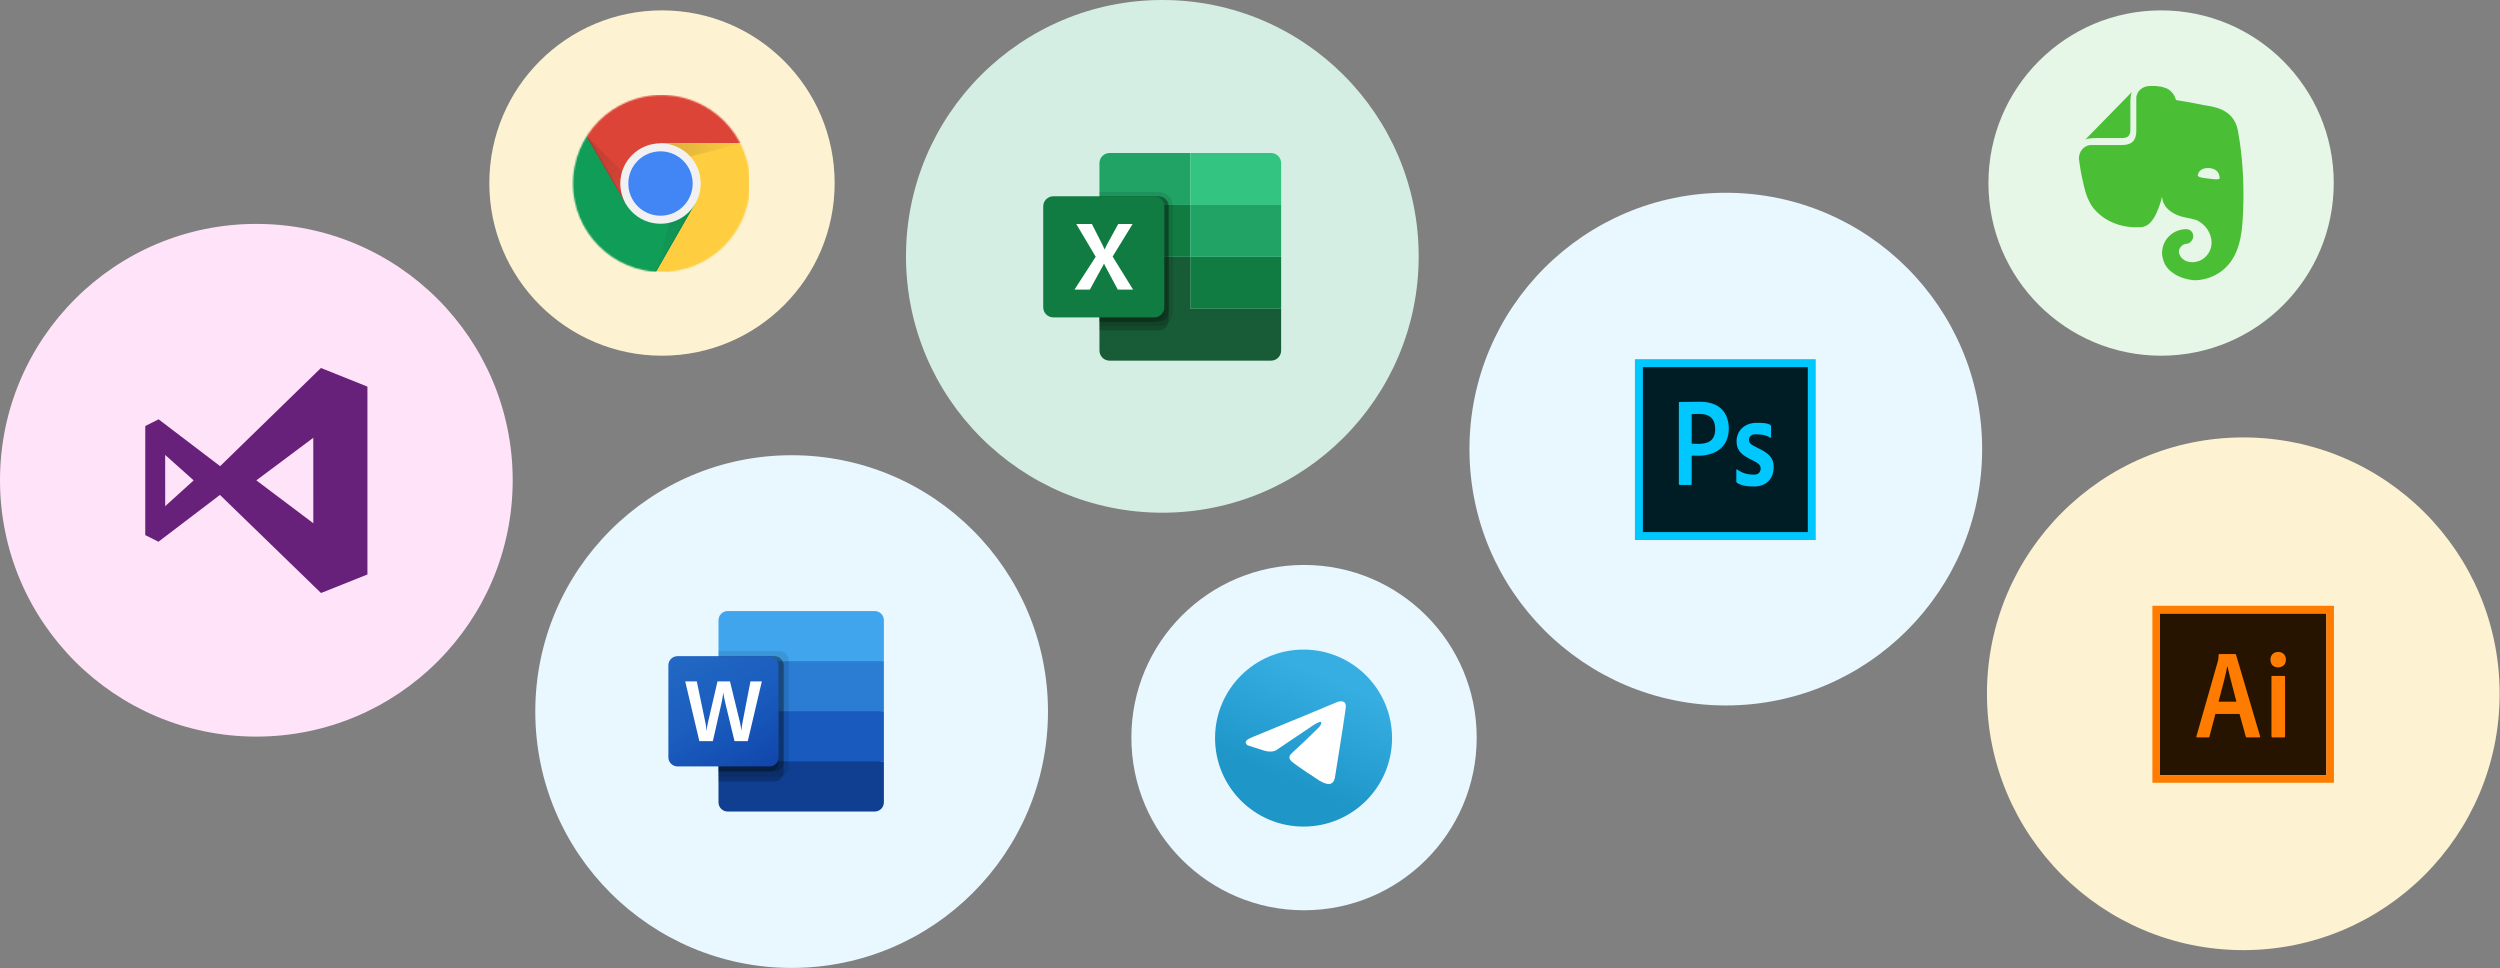 <?xml version="1.0" encoding="UTF-8"?> <svg xmlns="http://www.w3.org/2000/svg" width="1686" height="653" viewBox="0 0 1686 653" fill="none"><rect x="0" y="0" width="1686" height="653" fill="#808080" stroke="none"/> <circle cx="172.882" cy="323.882" r="172.882" fill="#FFE3F9"></circle> <path fill-rule="evenodd" clip-rule="evenodd" d="M216.442 248.167L148.453 314.377L106.949 282.782L97.969 287.298L97.956 360.872L106.858 365.338L148.326 333.772L216.483 399.922L247.808 387.404L247.794 260.735L216.442 248.167ZM172.875 323.951L211.28 295.241L211.295 352.887L172.875 323.951ZM111.416 341.347L111.394 306.815L130.603 323.964L111.416 341.347Z" fill="#68217A"></path> <circle cx="1163.88" cy="302.882" r="172.882" fill="#E9F7FE"></circle> <path d="M1224.54 242.227H1102.58V364.185H1224.54V242.227Z" fill="#00C8FF"></path> <path d="M1219.19 247.607H1107.96V358.839H1219.19V247.607Z" fill="#001D26"></path> <path d="M1132.22 271.698C1132.22 271.263 1132.28 271.096 1132.65 271.096C1135.39 270.996 1140.8 270.929 1146.28 270.929C1160.42 270.929 1165.83 279.149 1165.9 288.905C1165.9 302.237 1155.94 307.316 1145.35 307.316C1143.34 307.316 1141.37 307.316 1140.87 307.316V326.362C1140.87 326.863 1140.74 327.03 1140.37 327.03H1132.72C1132.35 327.03 1132.22 326.863 1132.22 326.428V271.698ZM1140.87 299.163C1141.44 299.264 1142.54 299.33 1145.55 299.33C1151.26 299.33 1156.74 297.693 1156.74 289.306C1156.74 282.59 1153.07 279.149 1146.28 279.149C1143.48 279.149 1141.44 279.249 1140.87 279.316V299.163Z" fill="#00C8FF"></path> <path d="M1183.91 292.882C1180.43 292.882 1179.5 295.053 1179.5 296.657C1179.5 298.662 1180.43 299.765 1185.74 302.271C1193.06 305.779 1196.17 308.887 1196.17 314.934C1196.17 323.321 1190.72 328.099 1182.9 328.099C1179.16 328.099 1174.42 327.732 1171.41 325.56C1171.14 325.393 1170.98 325.125 1170.98 324.724V317.006C1170.98 316.572 1171.24 316.405 1171.48 316.572C1175.15 319.345 1179.26 320.113 1182.97 320.113C1186.24 320.113 1187.38 317.942 1187.38 316.104C1187.38 313.932 1186.58 312.662 1181.5 310.223C1174.18 306.715 1171.14 303.674 1171.14 297.559C1171.14 290.777 1176.25 285.163 1184.61 285.163C1188.92 285.163 1191.99 285.263 1193.96 286.633C1194.33 286.968 1194.4 287.235 1194.4 287.736V294.619C1194.4 295.12 1194.13 295.388 1193.76 295.12C1191.22 293.416 1187.61 292.882 1183.91 292.882Z" fill="#00C8FF"></path> <circle cx="783.882" cy="172.882" r="172.882" fill="#D5EEE4"></circle> <path d="M802.735 103.193H748.28C746.475 103.193 744.743 103.91 743.467 105.187C742.19 106.463 741.473 108.195 741.473 110V138.199H802.735V103.193Z" fill="#21A366"></path> <path d="M857.19 103.193H802.735V138.199H863.997V110C863.997 108.195 863.28 106.463 862.003 105.187C860.727 103.91 858.995 103.193 857.19 103.193V103.193Z" fill="#33C481"></path> <path d="M863.997 173.206H802.735V208.213H863.997V173.206Z" fill="#107C41"></path> <path d="M802.735 208.213V173.206H741.473V236.413C741.473 238.218 742.19 239.949 743.467 241.226C744.743 242.503 746.475 243.22 748.28 243.22H857.189C858.995 243.22 860.726 242.503 862.003 241.226C863.279 239.949 863.997 238.218 863.997 236.413V208.213H802.735Z" fill="#185C37"></path> <path d="M802.735 138.199H741.473V173.206H802.735V138.199Z" fill="#107C41"></path> <path d="M863.997 138.199H802.735V173.206H863.997V138.199Z" fill="#21A366"></path> <path opacity="0.2" d="M788.149 139.162V216.002C788.155 216.394 788.116 216.786 788.032 217.169C787.767 218.747 786.949 220.179 785.725 221.211C784.502 222.242 782.951 222.805 781.351 222.799H741.473V132.365H781.351C782.244 132.363 783.129 132.538 783.954 132.879C784.78 133.22 785.53 133.721 786.161 134.352C786.793 134.984 787.293 135.734 787.634 136.559C787.975 137.385 788.15 138.269 788.149 139.162Z" fill="black"></path> <path opacity="0.1" d="M791.066 139.162V210.168C791.042 212.737 790.01 215.194 788.194 217.01C786.377 218.827 783.92 219.858 781.351 219.882H741.473V129.448H781.351C783.925 129.457 786.391 130.483 788.21 132.303C790.03 134.123 791.057 136.589 791.066 139.162V139.162Z" fill="black"></path> <path opacity="0.2" d="M788.149 139.162V210.168C788.15 211.061 787.975 211.945 787.634 212.771C787.293 213.596 786.793 214.346 786.161 214.978C785.53 215.609 784.78 216.11 783.954 216.451C783.129 216.792 782.244 216.967 781.351 216.965H741.473V132.365H781.351C782.244 132.363 783.129 132.538 783.954 132.879C784.78 133.22 785.53 133.721 786.161 134.352C786.793 134.984 787.293 135.734 787.634 136.559C787.975 137.385 788.15 138.269 788.149 139.162Z" fill="black"></path> <path opacity="0.1" d="M785.231 139.162V210.168C785.233 211.061 785.058 211.945 784.717 212.771C784.376 213.596 783.875 214.346 783.244 214.978C782.612 215.609 781.862 216.11 781.037 216.451C780.212 216.792 779.327 216.967 778.434 216.965H741.473V132.365H778.434C779.327 132.363 780.212 132.538 781.037 132.879C781.862 133.22 782.612 133.721 783.244 134.352C783.875 134.984 784.376 135.734 784.717 136.559C785.058 137.385 785.233 138.269 785.231 139.162Z" fill="black"></path> <path d="M778.425 132.365H710.356C706.596 132.365 703.549 135.413 703.549 139.172V207.241C703.549 211 706.596 214.048 710.356 214.048H778.425C782.184 214.048 785.231 211 785.231 207.241V139.172C785.231 135.413 782.184 132.365 778.425 132.365Z" fill="#107C41"></path> <path d="M724.627 195.329L738.944 173.144L725.831 151.083H736.383L743.541 165.184C744.2 166.521 744.652 167.519 744.899 168.177H744.992C745.465 167.107 745.958 166.069 746.473 165.06L754.125 151.083H763.813L750.36 173.021L764.152 195.329H753.847L745.578 179.84C745.188 179.181 744.858 178.49 744.591 177.773H744.467C744.226 178.475 743.905 179.148 743.511 179.778L734.995 195.329H724.627Z" fill="white"></path> <circle cx="533.882" cy="479.882" r="172.882" fill="#E9F7FE"></circle> <path d="M589.898 412.092H490.746C487.324 412.092 484.55 414.865 484.55 418.287V445.893L542.012 462.793L596.093 445.893V418.287C596.093 414.865 593.319 412.092 589.898 412.092Z" fill="#41A5EE"></path> <path d="M596.093 445.893H484.55V479.694L542.012 489.834L596.093 479.694V445.893Z" fill="#2B7CD3"></path> <path d="M484.55 479.694V513.495L538.632 520.255L596.093 513.495V479.694H484.55Z" fill="#185ABD"></path> <path d="M490.746 547.296H589.898C593.32 547.296 596.093 544.522 596.093 541.1V513.495H484.55V541.1C484.55 544.522 487.324 547.296 490.746 547.296Z" fill="#103F91"></path> <path opacity="0.1" d="M525.676 439.132H484.55V523.635H525.676C529.093 523.624 531.86 520.856 531.871 517.439V445.328C531.86 441.911 529.093 439.143 525.676 439.132Z" fill="black"></path> <path opacity="0.2" d="M522.295 442.513H484.55V527.015H522.295C525.713 527.004 528.48 524.237 528.491 520.82V448.708C528.48 445.291 525.713 442.524 522.295 442.513Z" fill="black"></path> <path opacity="0.2" d="M522.295 442.513H484.55V520.255H522.295C525.713 520.244 528.48 517.476 528.491 514.059V448.708C528.48 445.291 525.713 442.524 522.295 442.513Z" fill="black"></path> <path opacity="0.2" d="M518.915 442.513H484.55V520.255H518.915C522.333 520.244 525.1 517.476 525.111 514.059V448.708C525.1 445.291 522.333 442.524 518.915 442.513Z" fill="black"></path> <path d="M456.944 442.513H518.915C522.337 442.513 525.111 445.287 525.111 448.708V510.679C525.111 514.101 522.337 516.875 518.915 516.875H456.944C453.522 516.875 450.749 514.101 450.749 510.679V448.708C450.749 445.287 453.522 442.513 456.944 442.513Z" fill="url(#paint0_linear)"></path> <path d="M476.174 490.03C476.295 490.987 476.376 491.818 476.414 492.531H476.556C476.61 491.855 476.722 491.041 476.894 490.087C477.065 489.134 477.219 488.329 477.357 487.671L483.873 459.555H492.3L499.06 487.248C499.453 488.97 499.734 490.716 499.902 492.474H500.014C500.14 490.77 500.374 489.077 500.717 487.404L506.108 459.541H513.777L504.306 499.832H495.346L488.923 473.15C488.738 472.382 488.525 471.378 488.291 470.145C488.058 468.911 487.913 468.008 487.855 467.441H487.744C487.669 468.096 487.524 469.07 487.308 470.361C487.091 471.652 486.918 472.608 486.787 473.227L480.75 499.825H471.637L462.116 459.555H469.924L475.795 487.728C475.927 488.306 476.052 489.077 476.174 490.03Z" fill="white"></path> <circle cx="879.444" cy="497.444" r="116.444" fill="#E9F7FE"></circle> <path d="M879.12 557.45C912.081 557.45 938.801 530.73 938.801 497.768C938.801 464.807 912.081 438.087 879.12 438.087C846.158 438.087 819.438 464.807 819.438 497.768C819.438 530.73 846.158 557.45 879.12 557.45Z" fill="url(#paint1_linear)"></path> <path d="M844.277 497.251L884.467 480.692C888.434 478.967 901.888 473.447 901.888 473.447C901.888 473.447 908.098 471.032 907.58 476.897C907.408 479.312 906.028 487.764 904.648 496.906L900.336 523.987C900.336 523.987 899.991 527.954 897.059 528.644C894.126 529.334 889.297 526.229 888.434 525.539C887.744 525.022 875.497 517.26 871.013 513.465C869.805 512.43 868.425 510.36 871.185 507.945C877.395 502.253 884.812 495.181 889.297 490.696C891.366 488.626 893.436 483.797 884.812 489.661L860.491 506.048C860.491 506.048 857.731 507.773 852.556 506.22C847.381 504.668 841.344 502.598 841.344 502.598C841.344 502.598 837.205 500.011 844.277 497.251V497.251Z" fill="white"></path> <circle cx="1457.44" cy="123.444" r="116.444" fill="#E6F6E7"></circle> <path d="M1436.72 87.033C1436.72 88.383 1436.72 90.409 1435.39 91.759C1434.05 93.11 1431.71 93.11 1430.71 93.11H1416.69C1412.68 93.11 1410.35 93.11 1408.68 93.447C1407.68 93.447 1406.67 94.122 1406.34 94.122C1406.01 94.122 1406.01 94.122 1406.34 94.122L1437.72 62.051C1437.72 62.051 1438.06 62.051 1437.72 62.051C1437.39 62.726 1437.05 63.739 1437.05 64.414C1436.72 66.102 1436.72 68.465 1436.72 72.516V87.033V87.033ZM1465.77 184.26C1462.09 181.896 1460.09 178.858 1459.42 176.832C1458.76 175.145 1458.09 172.781 1458.09 170.756C1458.09 161.641 1465.43 154.551 1474.45 154.551C1477.12 154.551 1479.12 156.577 1479.12 159.278C1479.12 160.966 1478.12 162.654 1476.78 163.666C1476.12 164.004 1475.45 164.342 1475.11 164.342C1474.45 164.342 1472.44 164.679 1471.44 165.692C1470.44 166.705 1469.44 168.055 1469.44 169.405C1469.44 171.093 1470.11 172.444 1471.11 173.794C1473.11 175.82 1475.45 176.832 1478.45 176.832C1485.8 176.832 1491.47 170.756 1491.47 163.666C1491.47 156.915 1487.13 151.175 1481.46 148.475C1480.46 148.137 1479.12 147.8 1477.79 147.462C1476.12 147.124 1474.78 146.787 1474.45 146.787C1470.11 146.112 1458.76 142.736 1458.09 132.608C1458.09 132.608 1454.75 147.8 1448.07 151.851C1447.4 152.188 1446.74 152.526 1445.74 152.863C1444.73 153.201 1443.73 153.201 1443.4 153.201C1432.71 153.876 1421.03 150.5 1413.35 142.06C1413.35 142.06 1408.01 137.672 1405.34 125.181C1404.67 122.143 1403.34 116.741 1402.67 111.677C1402.33 109.989 1402.33 108.301 1402 107.288C1402 101.887 1405.34 98.511 1409.34 97.836C1409.34 97.836 1409.68 97.836 1410.01 97.836C1412.35 97.836 1431.05 97.836 1431.05 97.836C1434.72 97.836 1437.05 96.823 1438.39 95.473C1440.06 93.785 1440.73 91.084 1440.73 88.383C1440.73 88.383 1440.73 68.803 1440.73 66.102V65.427C1441.39 61.376 1444.73 58 1450.08 58C1450.08 58 1451.74 58 1452.75 58C1453.75 58 1455.08 58 1456.42 58.338C1457.42 58.338 1458.09 58.675 1459.42 59.013C1466.1 60.701 1467.44 67.453 1467.44 67.453C1467.44 67.453 1479.79 69.478 1485.8 70.829C1491.81 71.841 1506.16 72.854 1509.17 87.708C1515.84 123.155 1511.84 157.252 1511.5 157.252C1506.83 190.674 1479.45 188.986 1479.45 188.986C1473.11 188.311 1468.44 186.285 1465.77 184.26ZM1490.14 113.365C1486.47 113.028 1483.46 114.378 1482.46 117.079C1482.13 117.754 1482.13 118.429 1482.13 118.429C1482.13 118.767 1482.46 118.767 1482.79 119.104C1484.13 119.779 1486.13 120.117 1489.47 120.455C1492.47 120.792 1494.81 121.13 1496.15 120.792C1496.48 120.792 1496.48 120.792 1496.82 120.455C1497.15 120.117 1496.82 119.442 1496.82 119.104C1496.48 115.728 1493.81 113.703 1490.14 113.365Z" fill="#4ABE34"></path> <circle cx="1512.88" cy="467.882" r="172.882" fill="#FDF3D2"></circle> <path d="M1456.68 413.714H1568.9V522.876H1456.68V413.714Z" fill="#261300"></path> <path d="M1451.58 408.525V527.888H1574V408.525H1451.58ZM1456.68 413.626H1568.9V522.787H1456.68V413.626Z" fill="#FF7C00"></path> <path d="M1494.07 481.491L1490.04 496.794C1489.94 497.202 1489.78 497.304 1489.27 497.304H1481.78C1481.27 497.304 1481.16 497.151 1481.27 496.539L1495.75 445.835C1496.01 444.917 1496.16 444.101 1496.26 441.601C1496.26 441.244 1496.42 441.091 1496.67 441.091H1507.38C1507.74 441.091 1507.89 441.193 1508 441.601L1524.22 496.641C1524.32 497.049 1524.22 497.304 1523.81 497.304H1515.34C1514.93 497.304 1514.68 497.202 1514.58 496.845L1510.34 481.491H1494.07ZM1508.25 473.227C1506.82 467.565 1503.46 455.221 1502.18 449.253H1502.08C1501.01 455.221 1498.3 465.321 1496.16 473.227H1508.25ZM1531.2 444.866C1531.2 441.601 1533.5 439.663 1536.41 439.663C1539.52 439.663 1541.61 441.754 1541.61 444.866C1541.61 448.233 1539.42 450.069 1536.31 450.069C1533.35 450.069 1531.2 448.233 1531.2 444.866ZM1531.82 456.445C1531.82 456.037 1531.97 455.833 1532.43 455.833H1540.44C1540.85 455.833 1541.05 455.986 1541.05 456.445V496.692C1541.05 497.1 1540.95 497.304 1540.44 497.304H1532.53C1532.02 497.304 1531.87 497.049 1531.87 496.641V456.445H1531.82Z" fill="#FF7C00"></path> <circle cx="446.444" cy="123.444" r="116.444" fill="#FDF3D2"></circle> <mask id="mask0" maskUnits="userSpaceOnUse" x="386" y="64" width="120" height="120"> <circle cx="446.119" cy="123.768" r="59.682" fill="#C4C4C4"></circle> </mask> <g mask="url(#mask0)"> <path d="M395.234 64.087V137.332H421.955L445.441 96.64H505.123V64.087H395.234Z" fill="#DB4437"></path> <path d="M422.585 137.061L395.579 90.74L395.186 91.418L422.002 137.4L422.585 137.061Z" fill="black" fill-opacity="0.15"></path> <path d="M385.759 183.45H442.572L468.94 157.081V137.332H421.941L385.759 75.263V183.45Z" fill="#0F9D58"></path> <path d="M468.364 138.214L467.801 137.888L441.758 183.43H442.538L468.378 138.234L468.364 138.214Z" fill="#263238" fill-opacity="0.15"></path> <path d="M445.441 96.64L468.941 137.332L442.572 183.45H505.123V96.64H445.441Z" fill="#FFCD40"></path> <path d="M445.441 96.64L468.941 137.332L442.572 183.45H505.123V96.64H445.441Z" fill="#FFCD40"></path> <path d="M445.441 96.64V110.882L499.697 96.64H445.441Z" fill="url(#paint2_radial)"></path> <path d="M395.234 91.52L434.061 130.34L421.948 137.332L395.234 91.52Z" fill="url(#paint3_radial)"></path> <path d="M442.613 183.382L456.828 130.347L468.941 137.332L442.613 183.382Z" fill="url(#paint4_radial)"></path> <path d="M445.441 150.896C460.423 150.896 472.569 138.751 472.569 123.768C472.569 108.786 460.423 96.64 445.441 96.64C430.459 96.64 418.313 108.786 418.313 123.768C418.313 138.751 430.459 150.896 445.441 150.896Z" fill="#F1F1F1"></path> <path d="M445.441 145.471C457.427 145.471 467.143 135.754 467.143 123.768C467.143 111.782 457.427 102.066 445.441 102.066C433.455 102.066 423.738 111.782 423.738 123.768C423.738 135.754 433.455 145.471 445.441 145.471Z" fill="#4285F4"></path> </g> <defs> <linearGradient id="paint0_linear" x1="463.667" y1="437.671" x2="512.193" y2="521.716" gradientUnits="userSpaceOnUse"> <stop stop-color="#2368C4"></stop> <stop offset="0.5" stop-color="#1A5DBE"></stop> <stop offset="1" stop-color="#1146AC"></stop> </linearGradient> <linearGradient id="paint1_linear" x1="899.018" y1="457.985" x2="869.177" y2="527.609" gradientUnits="userSpaceOnUse"> <stop stop-color="#37AEE2"></stop> <stop offset="1" stop-color="#1E96C8"></stop> </linearGradient> <radialGradient id="paint2_radial" cx="0" cy="0" r="1" gradientUnits="userSpaceOnUse" gradientTransform="translate(442.811 96.606) scale(58.187 57.159)"> <stop stop-color="#3E2723" stop-opacity="0.2"></stop> <stop offset="1" stop-color="#3E2723" stop-opacity="0"></stop> </radialGradient> <radialGradient id="paint3_radial" cx="0" cy="0" r="1" gradientUnits="userSpaceOnUse" gradientTransform="translate(395.186 91.567) scale(52.927)"> <stop stop-color="#3E2723" stop-opacity="0.2"></stop> <stop offset="1" stop-color="#3E2723" stop-opacity="0"></stop> </radialGradient> <radialGradient id="paint4_radial" cx="0" cy="0" r="1" gradientUnits="userSpaceOnUse" gradientTransform="translate(445.305 123.863) scale(59.593)"> <stop stop-color="#263238" stop-opacity="0.2"></stop> <stop offset="1" stop-color="#263238" stop-opacity="0"></stop> </radialGradient> </defs> </svg> 